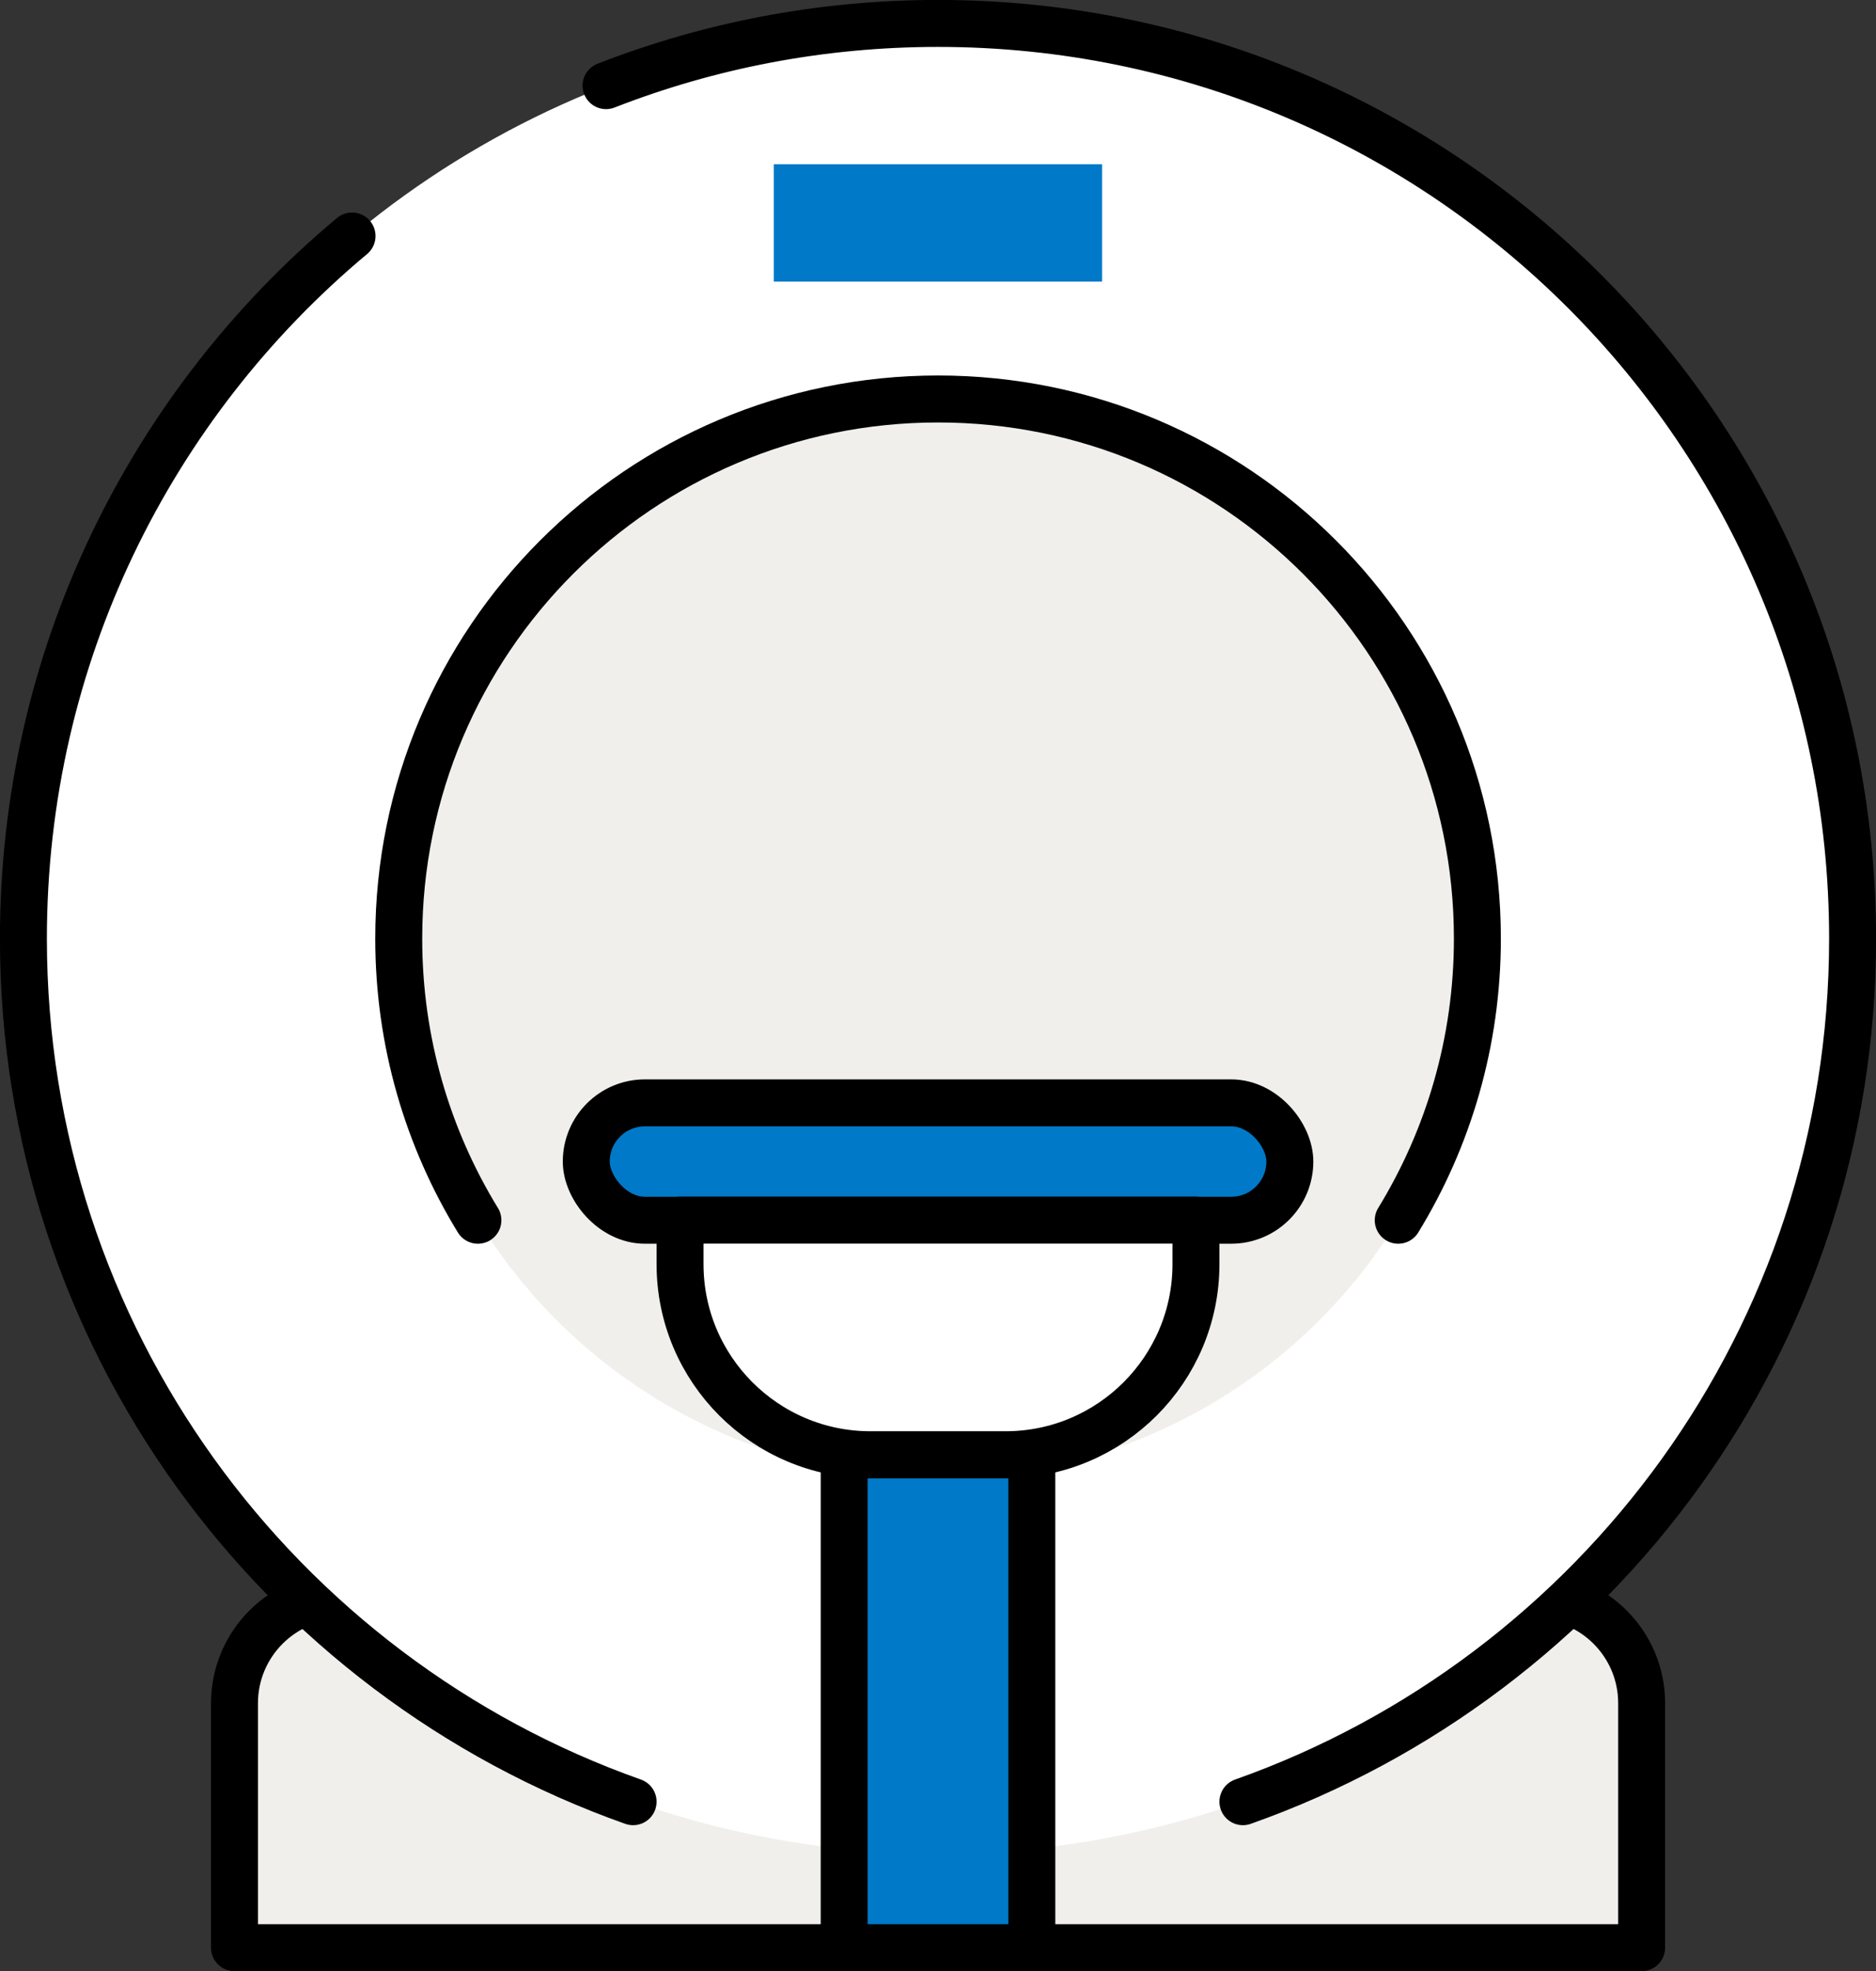 <?xml version="1.0" encoding="UTF-8"?>
<svg xmlns="http://www.w3.org/2000/svg" id="Capa_2" data-name="Capa 2" viewBox="0 0 149.05 156.51">
  <rect x="0" y="0" width="149.05" height="156.51" fill="#333333" stroke="none"/>
  <defs>
    <style>
      .cls-1 {
        fill: none;
      }

      .cls-1, .cls-2, .cls-3, .cls-4 {
        stroke: #000;
        stroke-linecap: round;
        stroke-linejoin: round;
        stroke-width: 3.73px;
      }

      .cls-5, .cls-3 {
        fill: #f1efeb;
      }

      .cls-2, .cls-6 {
        fill: #fff;
      }

      .cls-7, .cls-4 {
        fill: #0079c8;
      }
    </style>
  </defs>
  <g id="Capa_1-2" data-name="Capa 1">
    <g>
      <path class="cls-3" d="M27.17,126.7h94.72c4.71,0,8.54,3.82,8.54,8.54v19.41H18.63v-19.41c0-4.71,3.82-8.54,8.54-8.54Z"></path>
      <circle class="cls-6" cx="74.53" cy="74.53" r="72.66"></circle>
      <path class="cls-1" d="M98.75,143.06c28.22-9.98,48.44-36.89,48.44-68.53C147.19,34.4,114.66,1.86,74.53,1.86c-9.3,0-18.2,1.75-26.38,4.94"></path>
      <path class="cls-1" d="M27.97,18.74C12.01,32.06,1.86,52.11,1.86,74.53c0,31.64,20.22,58.55,48.44,68.53"></path>
      <circle class="cls-5" cx="74.53" cy="74.53" r="42.85"></circle>
      <path class="cls-1" d="M111.09,96.89c3.99-6.51,6.29-14.17,6.29-22.36,0-23.67-19.19-42.85-42.85-42.85s-42.85,19.19-42.85,42.85c0,8.19,2.3,15.85,6.29,22.36"></path>
      <rect class="cls-4" x="67.07" y="115.52" width="14.91" height="39.13"></rect>
      <rect class="cls-4" x="46.58" y="87.57" width="55.9" height="9.32" rx="4.66" ry="4.66"></rect>
      <path class="cls-2" d="M54.03,96.88h40.99v3.5c0,8.35-6.78,15.13-15.13,15.13h-10.73c-8.35,0-15.13-6.78-15.13-15.13v-3.5h0Z"></path>
      <rect class="cls-7" x="61.48" y="13.04" width="26.08" height="9.32"></rect>
    </g>
  </g>
</svg>
